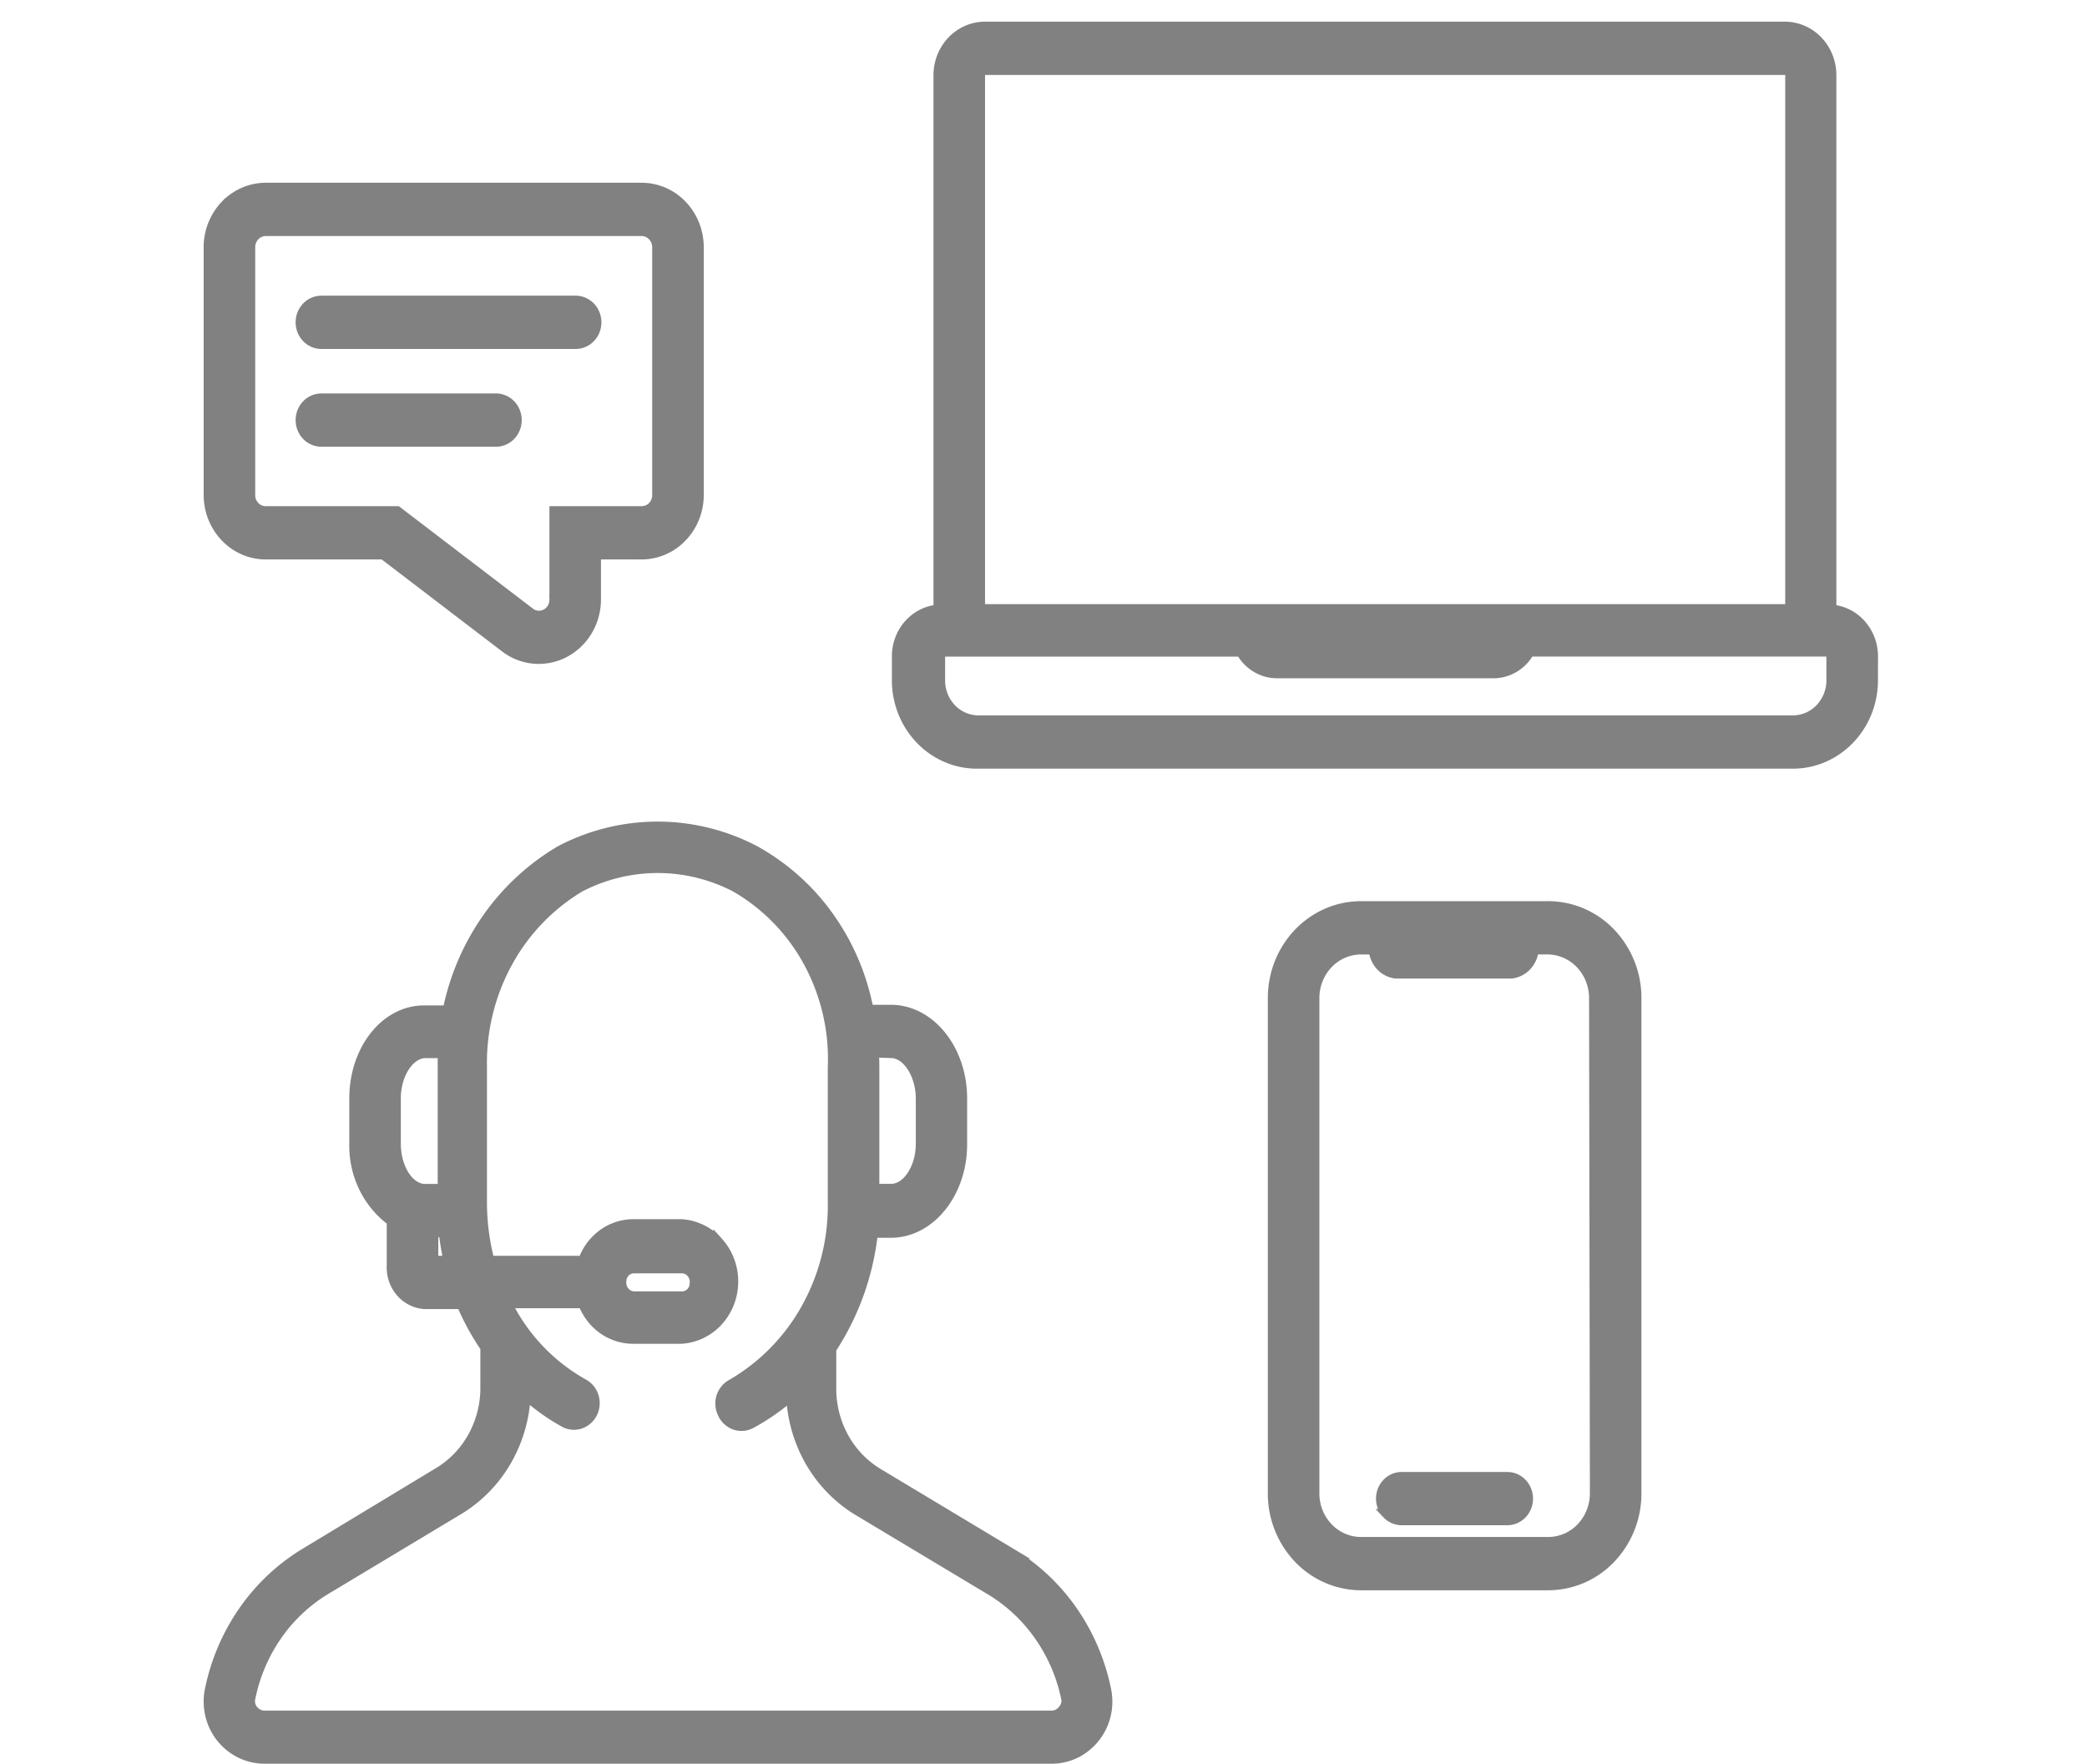 <svg width="84" height="71" viewBox="0 0 84 71" fill="none" xmlns="http://www.w3.org/2000/svg">
    <path d="m40.745 62.54-5.46-3.28a3.86 3.86 0 0 1-1.353-1.46 4.058 4.058 0 0 1-.473-1.97v-1.535a10.599 10.599 0 0 0 1.675-4.677h.72c1.583 0 2.872-1.596 2.872-3.56v-1.85c0-1.971-1.29-3.568-2.872-3.568h-.896a9.478 9.478 0 0 0-1.597-3.748 9.02 9.02 0 0 0-2.991-2.665 8.431 8.431 0 0 0-3.903-.96c-1.354 0-2.69.328-3.902.96a9.43 9.43 0 0 0-2.94 2.708 9.887 9.887 0 0 0-1.607 3.731h-.912c-1.583-.026-2.847 1.57-2.847 3.543v1.823c-.014.608.117 1.21.38 1.754a3.67 3.67 0 0 0 1.127 1.361v1.806c-.016.389.116.768.367 1.055.25.288.6.46.973.48h1.473c.26.615.58 1.2.955 1.746v1.562a4.058 4.058 0 0 1-.472 1.968 3.86 3.86 0 0 1-1.353 1.46l-5.485 3.316a8.17 8.17 0 0 0-2.438 2.318 8.554 8.554 0 0 0-1.339 3.144c-.07.332-.066.676.01 1.007a2.287 2.287 0 0 0 1.215 1.549c.305.15.64.228.978.227h31.669c.338.003.673-.074.98-.225a2.308 2.308 0 0 0 1.214-1.551 2.36 2.36 0 0 0 .008-1.007 8.526 8.526 0 0 0-1.337-3.145 8.144 8.144 0 0 0-2.44-2.317zm-4.882-20.155c.653 0 1.197.873 1.197 1.824v1.823c0 .977-.544 1.815-1.197 1.815h-.67v-4.895c0-.2 0-.392-.042-.593l.712.026zm-19.93 3.647V44.21c0-.986.553-1.824 1.198-1.824h.686v5.463h-.711c-.645 0-1.173-.839-1.173-1.816zm1.508 4.712v-1.152h.418c.043.388.108.772.193 1.152h-.611zm25.338 18.078a.575.575 0 0 1-.46.227h-31.67a.598.598 0 0 1-.46-.227.548.548 0 0 1-.117-.445 6.764 6.764 0 0 1 1.048-2.51 6.463 6.463 0 0 1 1.933-1.852l5.46-3.281a5.535 5.535 0 0 0 1.88-1.95 5.818 5.818 0 0 0 .766-2.648 8.249 8.249 0 0 0 1.582 1.125c.197.098.422.111.629.038a.848.848 0 0 0 .476-.429.906.906 0 0 0 .055-.653.866.866 0 0 0-.398-.509 7.55 7.55 0 0 1-3.098-3.254h3.065c.16.422.437.784.797 1.04.36.255.785.39 1.22.39h1.943a2.183 2.183 0 0 0 1.48-.723c.388-.429.603-.995.603-1.584 0-.589-.215-1.155-.602-1.584a2.184 2.184 0 0 0-1.48-.724h-1.918a2.1 2.1 0 0 0-1.246.4 2.24 2.24 0 0 0-.797 1.075h-3.768a9.345 9.345 0 0 1-.302-2.33v-5.462a8.43 8.43 0 0 1 1.016-4.19 8.004 8.004 0 0 1 2.928-3.06 6.802 6.802 0 0 1 3.128-.765c1.085 0 2.155.262 3.127.765a7.748 7.748 0 0 1 2.95 3.044 8.172 8.172 0 0 1 .969 4.206v5.436a8.488 8.488 0 0 1-1.063 4.254 8.05 8.05 0 0 1-3.015 3.075.844.844 0 0 0-.257.218.884.884 0 0 0-.186.648.899.899 0 0 0 .1.33.86.86 0 0 0 .307.349.812.812 0 0 0 .823.034 8.795 8.795 0 0 0 1.616-1.125c.04.934.3 1.843.761 2.646a5.529 5.529 0 0 0 1.877 1.952l5.468 3.28a6.482 6.482 0 0 1 1.927 1.856 6.782 6.782 0 0 1 1.046 2.507.561.561 0 0 1-.143.41zM25.01 51.572c0-.138.053-.271.148-.37a.492.492 0 0 1 .355-.153h1.942a.502.502 0 0 1 .379.186.547.547 0 0 1 .124.416.535.535 0 0 1-.147.37.493.493 0 0 1-.355.154h-1.943a.511.511 0 0 1-.376-.189.555.555 0 0 1-.127-.413zM62.315 36.47H54.78c-.466 0-.928.095-1.359.281-.43.186-.822.459-1.152.802-.33.344-.59.751-.77 1.2-.178.449-.27.93-.27 1.416v19.937a3.78 3.78 0 0 0 1.04 2.616 3.48 3.48 0 0 0 2.51 1.083h7.537a3.48 3.48 0 0 0 2.51-1.083 3.78 3.78 0 0 0 1.04-2.616V40.169a3.78 3.78 0 0 0-1.04-2.616 3.48 3.48 0 0 0-2.51-1.084zm1.876 23.636c0 .518-.198 1.015-.55 1.382a1.838 1.838 0 0 1-1.326.572H54.78c-.498 0-.975-.206-1.326-.572a1.997 1.997 0 0 1-.55-1.382V40.169c0-.518.198-1.015.55-1.382a1.838 1.838 0 0 1 1.326-.572h.51c.017.242.113.472.273.648.16.177.375.29.607.32h4.673a1 1 0 0 0 .61-.319c.161-.176.26-.406.277-.65h.553c.497 0 .974.206 1.326.573.352.367.55.864.55 1.382l.033 19.937z" fill="#818181" stroke="#818181" stroke-width=".4"/>
    <path d="M60.666 59.443H56.42a.82.82 0 0 0-.592.255.891.891 0 0 0-.245.617c0 .232.088.454.245.617a.82.82 0 0 0 .592.256h4.246a.82.82 0 0 0 .592-.256.892.892 0 0 0 .245-.617.891.891 0 0 0-.245-.617.82.82 0 0 0-.592-.255zM73.712 24.534V3.026c0-.514-.194-1.007-.54-1.372a1.84 1.84 0 0 0-1.31-.582H39.64c-.496.002-.971.21-1.321.575-.35.367-.547.862-.547 1.38v21.507c-.454.035-.88.248-1.19.595-.31.348-.483.805-.484 1.28v.943c-.004.448.08.893.243 1.308.164.414.407.79.713 1.106.306.316.669.564 1.069.73.4.168.827.25 1.257.241h32.791c.425-.001.845-.09 1.237-.26.392-.172.748-.422 1.046-.736.3-.315.536-.688.696-1.098.16-.41.24-.849.237-1.291v-.977a1.926 1.926 0 0 0-.496-1.258 1.78 1.78 0 0 0-1.179-.583zM39.447 3.026c0-.054.02-.106.056-.145a.198.198 0 0 1 .137-.064h32.222a.185.185 0 0 1 .139.062.202.202 0 0 1 .053.147v21.49H39.447V3.026zm34.265 24.326c.004.213-.034.425-.11.623a1.621 1.621 0 0 1-.332.532 1.548 1.548 0 0 1-.502.357 1.496 1.496 0 0 1-.597.128h-32.79c-.41 0-.801-.169-1.09-.47a1.64 1.64 0 0 1-.451-1.135v-1.012a.144.144 0 0 1 .038-.108.133.133 0 0 1 .104-.04h11.966c.146.263.356.482.608.635.253.153.54.235.832.237h8.734c.292-.002.579-.084.831-.237.253-.153.463-.372.609-.636H73.57a.14.14 0 0 1 .1.044.152.152 0 0 1 .042.105v.977zM10.7 22.317h4.731l4.899 3.743a2.224 2.224 0 0 0 2.4.2c.378-.2.696-.506.919-.883.222-.377.34-.81.34-1.253v-1.807h1.842a2.257 2.257 0 0 0 1.623-.706c.43-.45.672-1.058.672-1.693V9.954c0-.635-.242-1.244-.672-1.694a2.257 2.257 0 0 0-1.623-.705h-15.13c-.612 0-1.197.252-1.63.702a2.451 2.451 0 0 0-.674 1.697v9.964c0 .636.243 1.247.675 1.697.432.45 1.018.702 1.628.702zm-.628-12.363c0-.174.066-.34.184-.463A.615.615 0 0 1 10.7 9.3h15.131a.616.616 0 0 1 .439.194.669.669 0 0 1 .181.46v9.964a.671.671 0 0 1-.178.462.618.618 0 0 1-.442.192h-3.517v3.552a.667.667 0 0 1-.089.344.63.63 0 0 1-.251.243.597.597 0 0 1-.656-.064l-5.334-4.075H10.7a.6.6 0 0 1-.446-.189.65.65 0 0 1-.182-.465V9.954z" fill="#818181" stroke="#818181" stroke-width=".4"/>
    <path d="M12.936 13.845h10.233a.82.82 0 0 0 .592-.255.891.891 0 0 0 .245-.617.891.891 0 0 0-.245-.617.82.82 0 0 0-.592-.256H12.936a.82.82 0 0 0-.592.256.891.891 0 0 0-.245.617c0 .231.088.453.245.617a.82.82 0 0 0 .592.255zM12.936 17.78h7.026a.82.82 0 0 0 .592-.255.892.892 0 0 0 .245-.617.891.891 0 0 0-.245-.617.82.82 0 0 0-.592-.256h-7.026a.82.82 0 0 0-.592.256.891.891 0 0 0-.245.617c0 .231.088.453.245.617a.82.82 0 0 0 .592.255z" fill="#818181" stroke="#818181" stroke-width=".4"/>
</svg>

